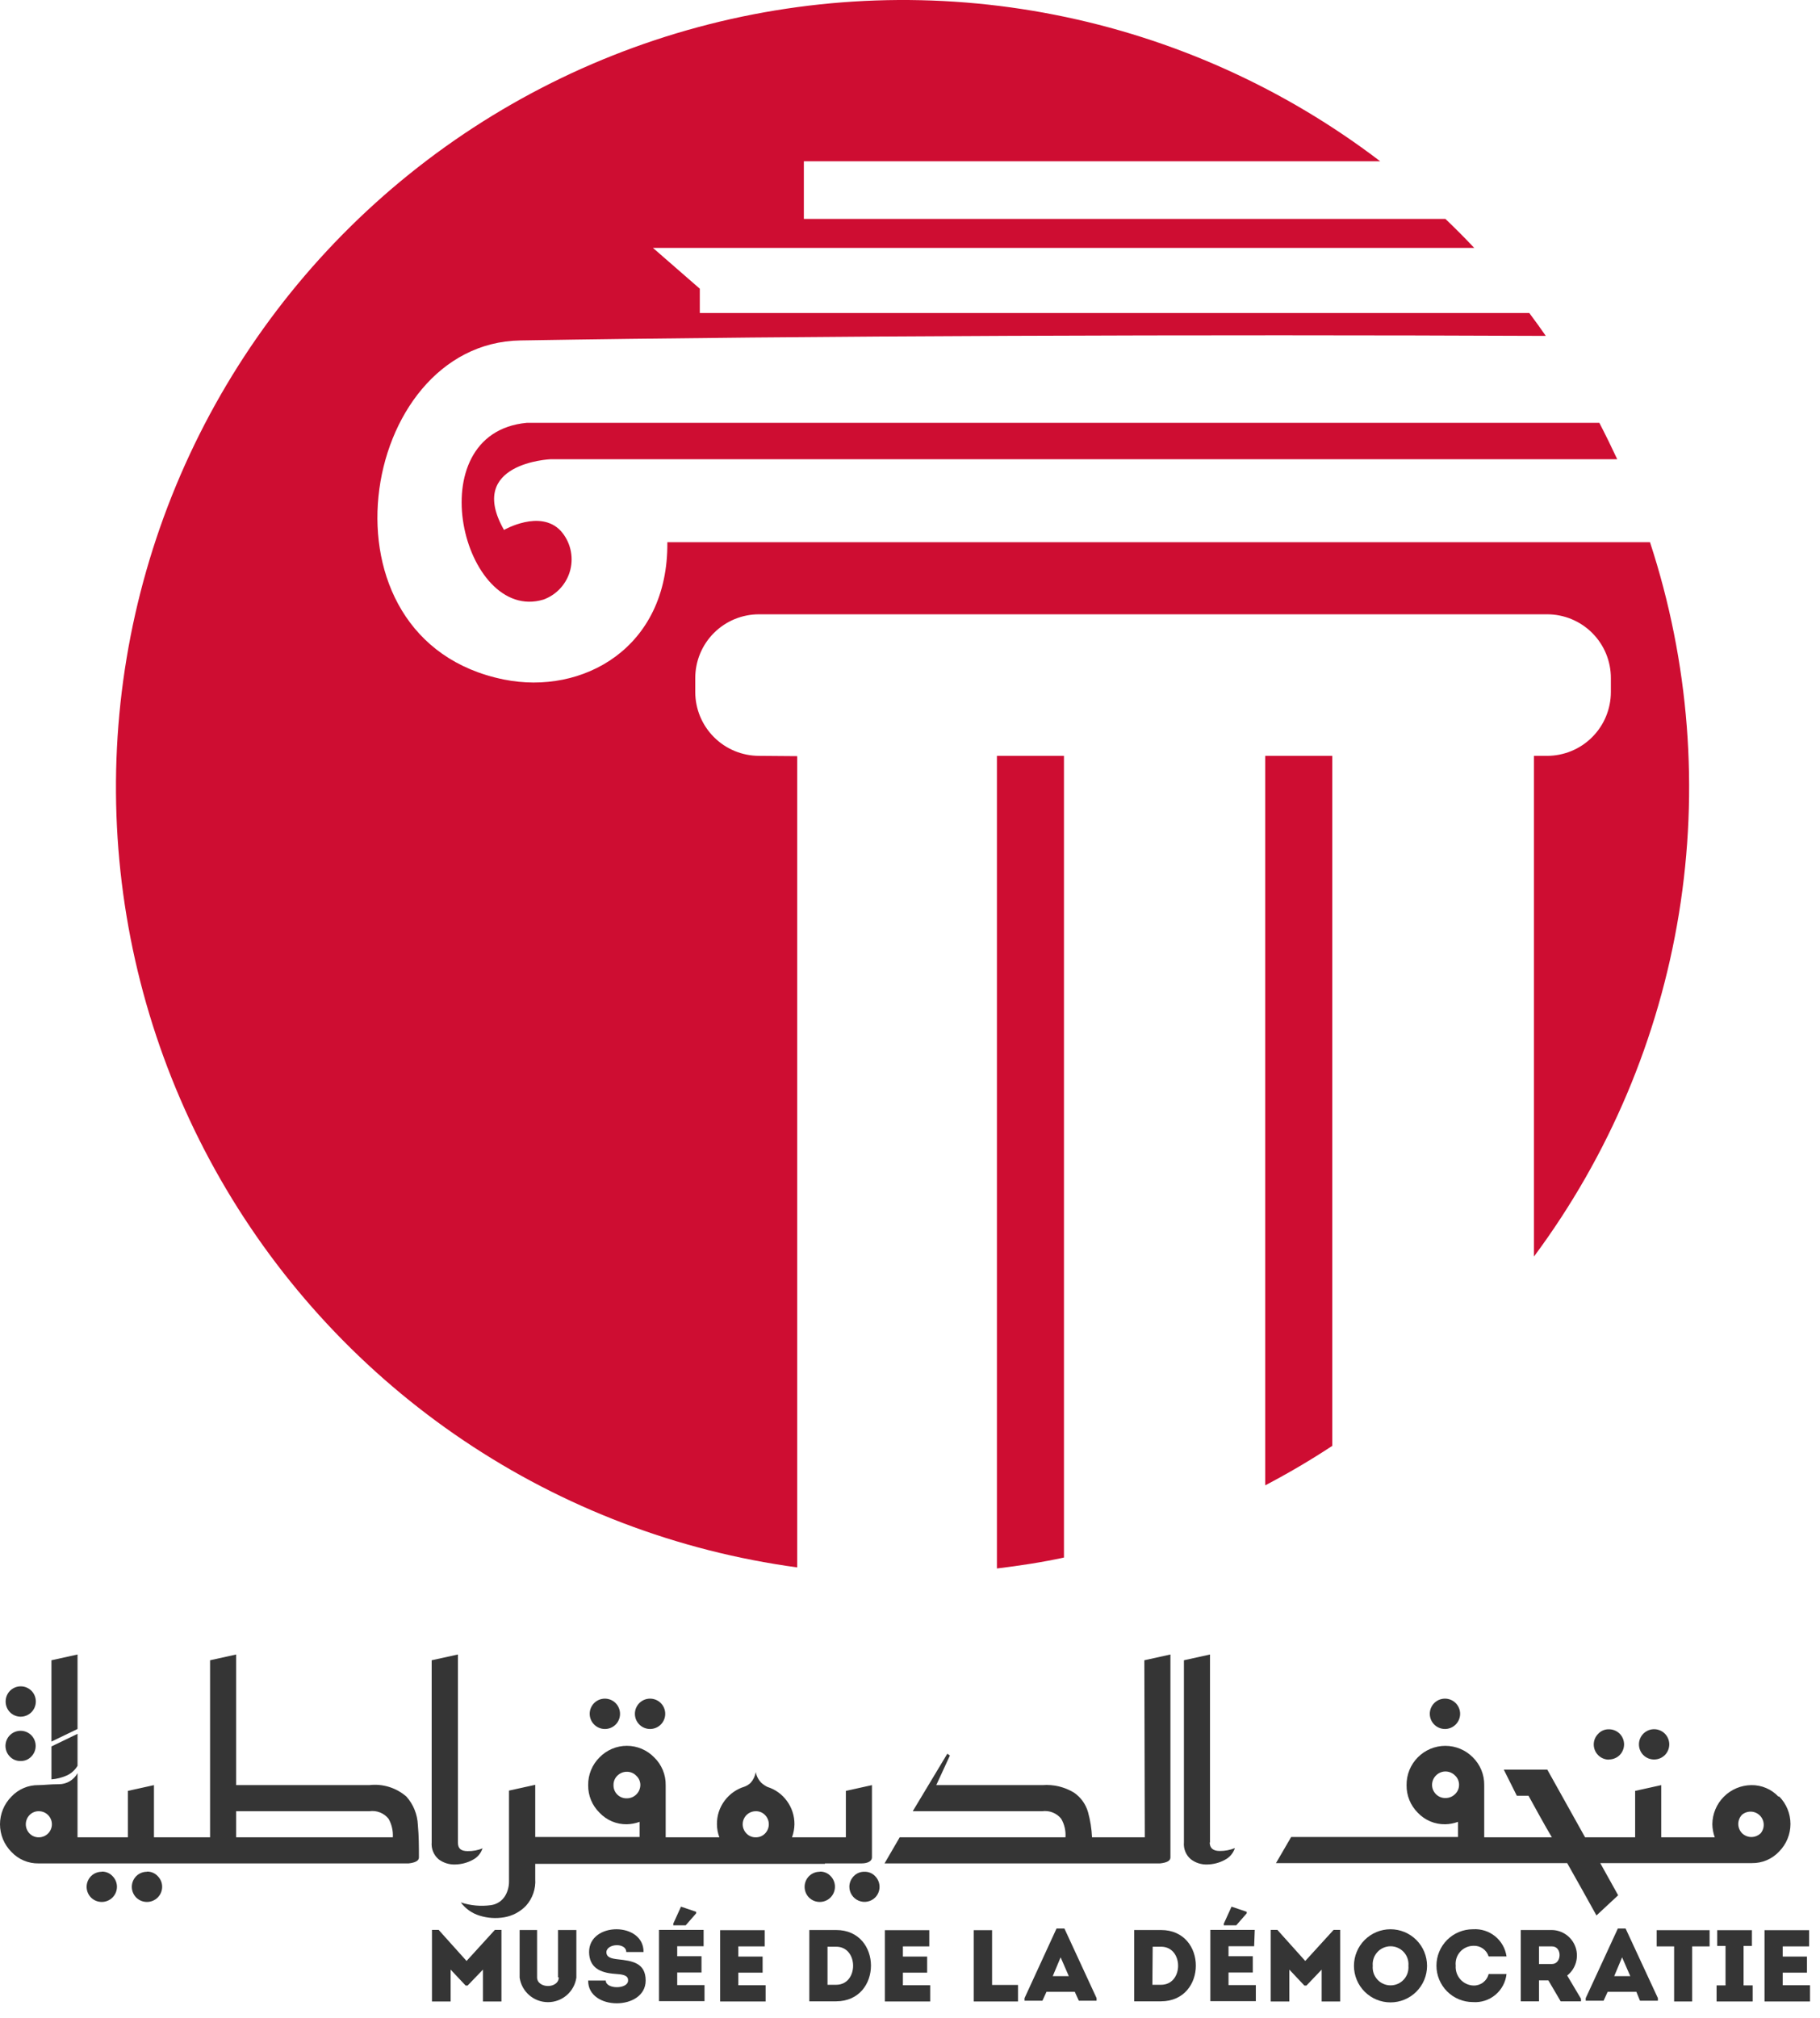 <svg width="120" height="133" viewBox="0 0 120 133" fill="none" xmlns="http://www.w3.org/2000/svg">
<path d="M1.362 116.069C1.492 116.072 1.622 116.048 1.742 115.999C1.863 115.949 1.972 115.874 2.062 115.779C2.248 115.591 2.352 115.338 2.352 115.074C2.352 114.81 2.248 114.556 2.062 114.369C1.874 114.182 1.621 114.078 1.357 114.078C1.092 114.078 0.839 114.182 0.652 114.369C0.465 114.556 0.361 114.81 0.361 115.074C0.361 115.338 0.465 115.591 0.652 115.779C0.743 115.874 0.853 115.95 0.976 116C1.098 116.049 1.229 116.073 1.362 116.069Z" fill="#353535"/>
<path d="M1.362 113.149C1.627 113.149 1.881 113.043 2.069 112.856C2.256 112.668 2.362 112.414 2.362 112.149C2.362 112.017 2.337 111.887 2.287 111.765C2.238 111.643 2.164 111.532 2.072 111.439C1.884 111.253 1.631 111.148 1.367 111.148C1.102 111.148 0.849 111.253 0.662 111.439C0.569 111.532 0.496 111.643 0.446 111.765C0.396 111.887 0.371 112.017 0.372 112.149C0.371 112.281 0.396 112.411 0.446 112.533C0.496 112.655 0.569 112.765 0.662 112.859C0.755 112.952 0.866 113.025 0.988 113.075C1.11 113.124 1.24 113.15 1.372 113.149" fill="#353535"/>
<path d="M5.112 109.049L3.391 109.429V114.789L5.112 113.959V109.049Z" fill="#353535"/>
<path d="M5.112 116.379V114.279L3.392 115.109V117.279C3.737 117.252 4.075 117.168 4.392 117.029C4.706 116.889 4.966 116.65 5.132 116.349" fill="#353535"/>
<path d="M6.711 123.369C6.58 123.368 6.449 123.393 6.328 123.443C6.206 123.492 6.095 123.566 6.001 123.659C5.909 123.752 5.835 123.863 5.786 123.985C5.736 124.107 5.711 124.237 5.711 124.369C5.713 124.631 5.817 124.882 6.001 125.069C6.095 125.161 6.206 125.235 6.328 125.285C6.449 125.334 6.58 125.359 6.711 125.359C6.977 125.359 7.231 125.253 7.419 125.066C7.606 124.878 7.711 124.624 7.711 124.359C7.711 124.226 7.684 124.095 7.633 123.973C7.581 123.852 7.506 123.741 7.412 123.649C7.322 123.554 7.213 123.479 7.092 123.429C6.972 123.379 6.842 123.355 6.711 123.359" fill="#353535"/>
<path d="M9.691 123.369C9.56 123.368 9.429 123.393 9.308 123.443C9.186 123.492 9.075 123.566 8.981 123.659C8.889 123.752 8.816 123.863 8.766 123.985C8.716 124.107 8.691 124.237 8.691 124.369C8.693 124.631 8.797 124.882 8.981 125.069C9.075 125.161 9.186 125.235 9.308 125.285C9.429 125.334 9.56 125.359 9.691 125.359C9.957 125.359 10.211 125.253 10.399 125.066C10.586 124.878 10.691 124.624 10.691 124.359C10.691 124.226 10.664 124.095 10.613 123.973C10.561 123.852 10.486 123.741 10.392 123.649C10.302 123.554 10.193 123.479 10.072 123.429C9.952 123.379 9.822 123.355 9.691 123.359" fill="#353535"/>
<path d="M26.801 118.419C26.469 118.128 26.079 117.91 25.657 117.779C25.235 117.648 24.79 117.607 24.351 117.659H15.571V109.049L13.851 109.429V121.099H10.151V117.659L8.431 118.039V121.099H5.111V116.869C4.992 117.09 4.814 117.276 4.597 117.404C4.381 117.533 4.133 117.6 3.881 117.599C3.291 117.599 2.881 117.659 2.541 117.659C2.206 117.653 1.874 117.718 1.566 117.849C1.257 117.98 0.98 118.174 0.751 118.419C0.27 118.902 0 119.557 0 120.239C0 120.921 0.27 121.575 0.751 122.059C0.98 122.304 1.257 122.498 1.566 122.629C1.874 122.76 2.206 122.825 2.541 122.819H26.941C27.391 122.769 27.621 122.639 27.621 122.429C27.621 121.739 27.621 121.019 27.551 120.279C27.522 119.591 27.257 118.935 26.801 118.419ZM1.951 120.849C1.791 120.686 1.702 120.467 1.702 120.239C1.702 120.011 1.791 119.792 1.951 119.629C2.03 119.547 2.125 119.483 2.23 119.44C2.335 119.397 2.448 119.376 2.561 119.379C2.789 119.379 3.008 119.47 3.169 119.631C3.331 119.792 3.421 120.011 3.421 120.239C3.421 120.467 3.331 120.685 3.169 120.847C3.008 121.008 2.789 121.099 2.561 121.099C2.448 121.101 2.335 121.081 2.23 121.038C2.125 120.995 2.03 120.93 1.951 120.849ZM15.571 121.099V119.379H24.351C24.588 119.344 24.83 119.372 25.053 119.459C25.276 119.547 25.472 119.692 25.621 119.879C25.829 120.251 25.926 120.674 25.901 121.099H15.571Z" fill="#353535"/>
<path d="M31.841 121.819C31.525 121.95 31.184 122.014 30.841 122.009C30.401 122.009 30.192 121.849 30.192 121.439V109.049L28.462 109.429V121.429C28.443 121.639 28.476 121.85 28.555 122.044C28.636 122.239 28.761 122.412 28.922 122.549C29.235 122.784 29.62 122.904 30.012 122.889C30.413 122.882 30.808 122.779 31.162 122.589C31.318 122.51 31.457 122.4 31.571 122.266C31.684 122.132 31.769 121.976 31.822 121.809" fill="#353535"/>
<path d="M42.861 113.959C43.127 113.959 43.381 113.854 43.569 113.666C43.756 113.478 43.861 113.224 43.861 112.959C43.861 112.694 43.756 112.439 43.569 112.251C43.381 112.064 43.127 111.959 42.861 111.959C42.596 111.959 42.342 112.064 42.154 112.251C41.967 112.439 41.861 112.694 41.861 112.959C41.861 113.224 41.967 113.478 42.154 113.666C42.342 113.854 42.596 113.959 42.861 113.959Z" fill="#353535"/>
<path d="M39.881 113.959C40.013 113.96 40.143 113.935 40.265 113.885C40.387 113.835 40.498 113.762 40.591 113.669C40.684 113.576 40.757 113.465 40.807 113.343C40.857 113.221 40.882 113.091 40.881 112.959C40.881 112.694 40.776 112.439 40.589 112.251C40.401 112.064 40.147 111.959 39.881 111.959C39.616 111.959 39.362 112.064 39.174 112.251C38.987 112.439 38.881 112.694 38.881 112.959C38.881 113.224 38.987 113.478 39.174 113.666C39.362 113.854 39.616 113.959 39.881 113.959Z" fill="#353535"/>
<path d="M57.002 123.369C56.869 123.364 56.738 123.388 56.616 123.438C56.493 123.488 56.383 123.563 56.291 123.659C56.199 123.752 56.126 123.863 56.076 123.985C56.026 124.107 56.001 124.237 56.002 124.369C56.004 124.564 56.064 124.755 56.175 124.917C56.285 125.079 56.44 125.205 56.621 125.279C56.802 125.354 57.001 125.374 57.193 125.336C57.385 125.299 57.562 125.206 57.701 125.069C57.886 124.883 57.99 124.631 57.992 124.369C57.992 124.237 57.967 124.107 57.917 123.985C57.867 123.863 57.794 123.752 57.701 123.659C57.612 123.564 57.503 123.489 57.382 123.439C57.262 123.389 57.132 123.365 57.002 123.369Z" fill="#353535"/>
<path d="M54.051 123.369C53.92 123.368 53.789 123.393 53.668 123.443C53.546 123.492 53.435 123.566 53.341 123.659C53.249 123.752 53.175 123.863 53.126 123.985C53.076 124.107 53.051 124.237 53.051 124.369C53.053 124.631 53.157 124.882 53.341 125.069C53.435 125.161 53.546 125.235 53.668 125.285C53.789 125.334 53.92 125.359 54.051 125.359C54.317 125.359 54.571 125.253 54.759 125.066C54.946 124.878 55.051 124.624 55.051 124.359C55.052 124.227 55.027 124.097 54.977 123.975C54.928 123.853 54.854 123.742 54.761 123.649C54.672 123.554 54.563 123.479 54.442 123.429C54.322 123.379 54.192 123.355 54.062 123.359" fill="#353535"/>
<path d="M54.391 122.819H56.801C57.261 122.819 57.491 122.639 57.491 122.429V117.659L55.771 118.039V121.099H52.221C52.321 120.823 52.376 120.532 52.381 120.239C52.386 119.685 52.21 119.144 51.881 118.699C51.565 118.262 51.116 117.939 50.601 117.779C50.456 117.708 50.322 117.617 50.201 117.509C50.009 117.315 49.88 117.067 49.831 116.799C49.787 117.063 49.669 117.309 49.491 117.509C49.377 117.619 49.24 117.704 49.091 117.759C48.568 117.918 48.109 118.24 47.781 118.679C47.442 119.127 47.263 119.676 47.271 120.239C47.272 120.533 47.327 120.824 47.431 121.099H43.891V117.659C43.897 117.318 43.832 116.98 43.701 116.665C43.57 116.35 43.377 116.065 43.131 115.829C42.897 115.588 42.617 115.397 42.308 115.266C41.999 115.135 41.667 115.068 41.331 115.068C40.996 115.068 40.663 115.135 40.354 115.266C40.045 115.397 39.765 115.588 39.531 115.829C39.289 116.067 39.098 116.353 38.969 116.667C38.84 116.981 38.776 117.319 38.781 117.659C38.776 117.997 38.839 118.333 38.968 118.646C39.097 118.959 39.289 119.243 39.531 119.479C39.762 119.724 40.041 119.918 40.351 120.049C40.661 120.18 40.995 120.245 41.331 120.239C41.618 120.232 41.902 120.178 42.171 120.079V121.079H35.291V117.639L33.561 118.019V124.019C33.561 124.346 33.475 124.666 33.311 124.949C33.212 125.115 33.077 125.257 32.916 125.364C32.755 125.471 32.573 125.541 32.381 125.569C31.71 125.663 31.025 125.602 30.381 125.389C30.689 125.802 31.119 126.106 31.611 126.259C32.141 126.426 32.704 126.463 33.251 126.369C33.802 126.275 34.307 126.004 34.691 125.599C34.902 125.361 35.063 125.084 35.166 124.784C35.269 124.483 35.312 124.165 35.291 123.849V122.849H54.391V122.819ZM41.331 118.529C41.215 118.533 41.1 118.513 40.992 118.471C40.884 118.429 40.786 118.365 40.703 118.284C40.621 118.202 40.556 118.105 40.513 117.998C40.469 117.89 40.449 117.775 40.451 117.659C40.448 117.544 40.469 117.429 40.512 117.323C40.555 117.216 40.619 117.119 40.701 117.039C40.784 116.956 40.882 116.89 40.99 116.845C41.098 116.801 41.214 116.778 41.331 116.779C41.447 116.778 41.562 116.8 41.668 116.845C41.775 116.889 41.871 116.955 41.951 117.039C42.037 117.117 42.106 117.213 42.152 117.32C42.199 117.427 42.222 117.542 42.221 117.659C42.216 117.891 42.12 118.113 41.954 118.275C41.787 118.438 41.564 118.529 41.331 118.529ZM49.221 120.849C49.1 120.728 49.018 120.575 48.984 120.408C48.951 120.24 48.968 120.067 49.033 119.909C49.099 119.752 49.209 119.617 49.352 119.522C49.494 119.428 49.661 119.378 49.831 119.379C49.945 119.376 50.058 119.397 50.163 119.44C50.268 119.483 50.362 119.547 50.441 119.629C50.601 119.792 50.691 120.011 50.691 120.239C50.691 120.467 50.601 120.686 50.441 120.849C50.362 120.93 50.268 120.995 50.163 121.038C50.058 121.081 49.945 121.101 49.831 121.099C49.718 121.102 49.605 121.082 49.5 121.039C49.395 120.996 49.3 120.931 49.221 120.849Z" fill="#353535"/>
<path d="M75.481 121.099H72.001C71.977 120.541 71.889 119.987 71.741 119.449C71.594 118.925 71.269 118.469 70.821 118.159C70.195 117.776 69.463 117.601 68.731 117.659H61.731L62.631 115.709L62.461 115.589L60.181 119.379H68.711C68.947 119.346 69.187 119.374 69.407 119.462C69.628 119.55 69.823 119.693 69.971 119.879C70.184 120.249 70.281 120.673 70.251 121.099H59.321L58.321 122.819H76.481C76.941 122.772 77.171 122.642 77.171 122.429V109.049L75.451 109.429L75.481 121.099Z" fill="#353535"/>
<path d="M79.781 121.439V109.049L78.061 109.429V121.429C78.042 121.639 78.073 121.85 78.153 122.045C78.233 122.241 78.36 122.413 78.522 122.549C78.831 122.785 79.213 122.905 79.601 122.889C80.003 122.883 80.398 122.78 80.751 122.589C80.909 122.51 81.05 122.4 81.165 122.266C81.28 122.132 81.367 121.977 81.421 121.809C81.104 121.938 80.764 122.003 80.421 121.999C79.981 121.999 79.761 121.809 79.761 121.429" fill="#353535"/>
<path d="M117.261 118.419C117.033 118.174 116.755 117.981 116.447 117.85C116.138 117.719 115.806 117.653 115.471 117.659C114.79 117.667 114.14 117.941 113.659 118.424C113.179 118.906 112.907 119.558 112.901 120.239C112.907 120.532 112.961 120.823 113.061 121.099H109.531V117.659L107.811 118.039V121.099H104.511L102.021 116.639H99.151L100.011 118.359H100.781C101.291 119.279 101.781 120.189 102.321 121.099H97.861V117.659C97.866 117.319 97.802 116.981 97.673 116.667C97.544 116.353 97.353 116.067 97.111 115.829C96.874 115.588 96.591 115.397 96.28 115.267C95.968 115.137 95.634 115.07 95.296 115.07C94.959 115.07 94.624 115.137 94.313 115.267C94.001 115.397 93.719 115.588 93.481 115.829C93.243 116.069 93.054 116.355 92.927 116.669C92.8 116.984 92.737 117.32 92.741 117.659C92.736 117.996 92.799 118.331 92.926 118.644C93.053 118.957 93.242 119.241 93.481 119.479C93.714 119.725 93.995 119.919 94.306 120.05C94.618 120.181 94.953 120.245 95.291 120.239C95.578 120.233 95.862 120.179 96.131 120.079V121.079H85.131L84.131 122.799H103.331C103.981 123.949 104.621 125.089 105.261 126.249L106.691 124.919L105.511 122.799H115.511C115.846 122.804 116.179 122.739 116.487 122.608C116.795 122.478 117.073 122.283 117.301 122.039C117.783 121.555 118.053 120.901 118.053 120.219C118.053 119.537 117.783 118.882 117.301 118.399M95.301 118.509C95.186 118.512 95.072 118.491 94.966 118.448C94.859 118.405 94.762 118.341 94.681 118.259C94.599 118.178 94.534 118.082 94.489 117.975C94.444 117.869 94.421 117.754 94.421 117.639C94.424 117.406 94.517 117.184 94.682 117.02C94.847 116.855 95.069 116.761 95.301 116.759C95.418 116.759 95.534 116.782 95.642 116.826C95.75 116.871 95.849 116.936 95.931 117.019C96.017 117.098 96.086 117.193 96.132 117.3C96.179 117.407 96.202 117.522 96.201 117.639C96.202 117.755 96.178 117.87 96.132 117.977C96.085 118.084 96.017 118.18 95.931 118.259C95.848 118.34 95.749 118.404 95.641 118.447C95.533 118.49 95.418 118.511 95.301 118.509ZM116.091 120.829C115.927 120.989 115.706 121.08 115.476 121.08C115.246 121.08 115.026 120.989 114.861 120.829C114.701 120.666 114.612 120.447 114.612 120.219C114.612 119.991 114.701 119.772 114.861 119.609C115.028 119.47 115.24 119.398 115.456 119.407C115.673 119.416 115.878 119.506 116.032 119.659C116.186 119.811 116.277 120.016 116.288 120.232C116.299 120.449 116.229 120.661 116.091 120.829Z" fill="#353535"/>
<path d="M50.051 49.819C48.935 49.819 47.864 49.376 47.075 48.586C46.285 47.797 45.841 46.726 45.841 45.609V44.699C45.84 44.146 45.948 43.598 46.159 43.086C46.37 42.575 46.68 42.11 47.072 41.719C47.463 41.328 47.927 41.018 48.439 40.807C48.95 40.596 49.498 40.488 50.051 40.489H102.001C102.555 40.488 103.103 40.596 103.614 40.807C104.125 41.018 104.59 41.328 104.981 41.719C105.372 42.11 105.683 42.575 105.894 43.086C106.105 43.598 106.213 44.146 106.211 44.699V45.609C106.211 46.726 105.768 47.797 104.978 48.586C104.189 49.376 103.118 49.819 102.001 49.819H101.141V82.819C106.091 76.156 109.369 68.403 110.7 60.211C112.031 52.018 111.377 43.626 108.791 35.739H44.001C44.071 42.739 38.391 45.829 33.231 44.789C20.431 42.209 23.602 22.609 34.312 22.439C52.831 22.129 79.362 22.039 101.921 22.139C101.571 21.629 101.211 21.139 100.831 20.629H46.141V19.029L43.051 16.339H97.201C96.581 15.679 95.951 15.049 95.302 14.429H53.001V10.629H91.001C84.684 5.812 77.346 2.509 69.551 0.976C61.756 -0.558 53.713 -0.281 46.042 1.785C38.371 3.851 31.277 7.65 25.306 12.89C19.336 18.131 14.648 24.672 11.604 32.01C8.561 39.348 7.243 47.287 7.752 55.215C8.261 63.143 10.584 70.848 14.541 77.737C18.498 84.625 23.983 90.513 30.575 94.947C37.167 99.381 44.689 102.241 52.562 103.309V49.839L50.051 49.819Z" fill="#CE0D32"/>
<path d="M35.831 39.519C36.265 39.362 36.653 39.1 36.962 38.758C37.271 38.416 37.491 38.003 37.604 37.556C37.716 37.109 37.717 36.642 37.607 36.194C37.497 35.746 37.279 35.333 36.971 34.989C35.621 33.549 33.231 34.929 33.231 34.929C30.711 30.509 36.291 30.269 36.291 30.269H106.631C106.251 29.459 105.861 28.659 105.451 27.869H34.731C27.451 28.549 30.531 41.119 35.831 39.519Z" fill="#CE0D32"/>
<path d="M83.421 49.819V97.899C84.937 97.107 86.412 96.239 87.841 95.299V49.819H83.421Z" fill="#CE0D32"/>
<path d="M65.731 49.819V103.379C67.221 103.199 68.731 102.969 70.151 102.659V49.819H65.731Z" fill="#CE0D32"/>
<path d="M32.631 127.199H33.062V131.919H31.842V129.819L30.831 130.869H30.701L29.711 129.819V131.919H28.481V127.199H28.921L30.762 129.249L32.631 127.199Z" fill="#353535"/>
<path d="M36.791 130.329V127.209H38.002V130.349C37.936 130.798 37.711 131.208 37.367 131.505C37.024 131.802 36.585 131.964 36.132 131.964C35.678 131.964 35.239 131.802 34.896 131.505C34.552 131.208 34.327 130.798 34.261 130.349V127.209H35.411V130.329C35.411 130.709 35.782 130.899 36.132 130.899C36.481 130.899 36.841 130.709 36.841 130.329" fill="#353535"/>
<path d="M41.411 130.509C41.411 130.179 41.021 130.129 40.551 130.099C39.551 130.029 38.851 129.679 38.841 128.659C38.841 126.659 42.452 126.659 42.431 128.659H41.291C41.291 128.029 40.021 128.089 39.981 128.659C39.981 129.019 40.311 129.089 40.731 129.139C41.661 129.239 42.571 129.359 42.571 130.539C42.571 132.539 38.751 132.539 38.781 130.539H39.941C39.941 131.129 41.411 131.119 41.411 130.539" fill="#353535"/>
<path d="M46.392 128.279H44.651V128.939H46.252V130.009H44.651V130.839H46.451V131.899H43.451V127.199H46.392V128.279ZM44.392 126.899V126.789L44.901 125.669L45.901 126.009V126.109L45.211 126.899H44.392Z" fill="#353535"/>
<path d="M50.421 128.289H48.681V128.959H50.282V130.019H48.681V130.849H50.481V131.919H47.481V127.219H50.421V128.289Z" fill="#353535"/>
<path d="M55.131 131.909H53.361V127.209H55.131C58.191 127.209 58.191 131.899 55.131 131.909ZM54.561 130.819H55.131C56.621 130.819 56.621 128.309 55.131 128.309H54.561V130.819Z" fill="#353535"/>
<path d="M61.272 128.289H59.532V128.959H61.131V130.019H59.532V130.849H61.331V131.919H58.342V127.219H61.272V128.289Z" fill="#353535"/>
<path d="M65.411 130.829H67.122V131.919H64.201V127.219H65.411V130.829Z" fill="#353535"/>
<path d="M70.862 131.279H69.001L68.731 131.869H67.552V131.699L69.662 127.109H70.181L72.302 131.699V131.869H71.132L70.862 131.279ZM69.931 129.009L69.412 130.249H70.471L69.931 129.009Z" fill="#353535"/>
<path d="M76.552 131.909H74.781V127.209H76.552C79.612 127.209 79.612 131.899 76.552 131.909ZM75.981 130.819H76.552C78.052 130.819 78.052 128.309 76.552 128.309H76.001L75.981 130.819Z" fill="#353535"/>
<path d="M82.691 128.279H81.001V128.939H82.601V130.009H81.001V130.839H82.802V131.899H79.802V127.199H82.731L82.691 128.279ZM80.691 126.899V126.789L81.201 125.669L82.201 126.009V126.109L81.511 126.899H80.691Z" fill="#353535"/>
<path d="M87.931 127.199H88.362V131.919H87.141V129.819L86.141 130.869H86.001L85.011 129.819V131.919H83.781V127.199H84.221L86.061 129.249L87.931 127.199Z" fill="#353535"/>
<path d="M89.272 129.569C89.272 128.93 89.525 128.317 89.977 127.865C90.429 127.413 91.042 127.159 91.681 127.159C92.321 127.159 92.934 127.413 93.386 127.865C93.838 128.317 94.091 128.93 94.091 129.569C94.091 130.208 93.838 130.821 93.386 131.273C92.934 131.725 92.321 131.979 91.681 131.979C91.042 131.979 90.429 131.725 89.977 131.273C89.525 130.821 89.272 130.208 89.272 129.569ZM92.862 129.569C92.876 129.405 92.857 129.241 92.805 129.085C92.753 128.929 92.669 128.786 92.558 128.665C92.448 128.544 92.313 128.447 92.163 128.381C92.013 128.315 91.851 128.28 91.686 128.28C91.522 128.28 91.36 128.315 91.21 128.381C91.06 128.447 90.925 128.544 90.815 128.665C90.704 128.786 90.62 128.929 90.568 129.085C90.516 129.241 90.496 129.405 90.511 129.569C90.496 129.732 90.516 129.897 90.568 130.053C90.62 130.208 90.704 130.351 90.815 130.473C90.925 130.594 91.06 130.691 91.21 130.757C91.36 130.823 91.522 130.857 91.686 130.857C91.851 130.857 92.013 130.823 92.163 130.757C92.313 130.691 92.448 130.594 92.558 130.473C92.669 130.351 92.753 130.208 92.805 130.053C92.857 129.897 92.876 129.732 92.862 129.569Z" fill="#353535"/>
<path d="M95.272 113.959C95.537 113.959 95.791 113.854 95.978 113.666C96.166 113.478 96.272 113.224 96.272 112.959C96.272 112.694 96.166 112.439 95.978 112.251C95.791 112.064 95.537 111.959 95.272 111.959C95.006 111.959 94.752 112.064 94.564 112.251C94.377 112.439 94.272 112.694 94.272 112.959C94.272 113.224 94.377 113.478 94.564 113.666C94.752 113.854 95.006 113.959 95.272 113.959Z" fill="#353535"/>
<path d="M109.062 115.969C109.193 115.97 109.323 115.944 109.445 115.895C109.567 115.845 109.678 115.771 109.772 115.679C109.956 115.492 110.06 115.241 110.062 114.979C110.062 114.847 110.037 114.717 109.987 114.595C109.937 114.473 109.864 114.362 109.772 114.269C109.679 114.175 109.568 114.101 109.446 114.05C109.324 113.999 109.194 113.973 109.062 113.973C108.93 113.973 108.799 113.999 108.677 114.05C108.555 114.101 108.444 114.175 108.351 114.269C108.259 114.362 108.186 114.473 108.136 114.595C108.086 114.717 108.061 114.847 108.062 114.979C108.063 115.241 108.167 115.492 108.351 115.679C108.445 115.771 108.556 115.845 108.678 115.895C108.799 115.944 108.93 115.97 109.062 115.969Z" fill="#353535"/>
<path d="M106.082 115.969C106.213 115.969 106.344 115.944 106.465 115.894C106.587 115.845 106.698 115.771 106.792 115.679C106.976 115.492 107.08 115.241 107.082 114.979C107.082 114.847 107.057 114.716 107.007 114.595C106.958 114.473 106.884 114.362 106.792 114.269C106.698 114.176 106.587 114.103 106.465 114.053C106.344 114.003 106.213 113.978 106.082 113.979C105.951 113.975 105.821 113.999 105.701 114.049C105.58 114.099 105.471 114.174 105.382 114.269C105.287 114.362 105.212 114.472 105.16 114.594C105.109 114.715 105.082 114.847 105.082 114.979C105.082 115.244 105.187 115.498 105.375 115.686C105.562 115.873 105.816 115.979 106.082 115.979" fill="#353535"/>
<path d="M97.132 127.159C97.656 127.126 98.174 127.292 98.582 127.624C98.989 127.955 99.257 128.429 99.331 128.949H98.151C98.085 128.738 97.951 128.556 97.771 128.429C97.59 128.302 97.372 128.239 97.151 128.249C96.986 128.25 96.822 128.285 96.671 128.353C96.52 128.421 96.385 128.519 96.274 128.643C96.164 128.766 96.081 128.912 96.03 129.07C95.98 129.228 95.963 129.394 95.981 129.559C95.969 129.722 95.99 129.887 96.043 130.042C96.096 130.197 96.179 130.34 96.288 130.463C96.397 130.585 96.53 130.684 96.678 130.754C96.827 130.823 96.988 130.863 97.151 130.869C97.38 130.876 97.604 130.804 97.786 130.666C97.968 130.527 98.097 130.331 98.151 130.109H99.331C99.273 130.645 99.009 131.138 98.595 131.483C98.181 131.828 97.649 131.999 97.112 131.959C96.475 131.959 95.865 131.706 95.414 131.256C94.964 130.806 94.711 130.195 94.711 129.559C94.711 128.922 94.964 128.312 95.414 127.862C95.865 127.412 96.475 127.159 97.112 127.159" fill="#353535"/>
<path d="M104.241 131.739V131.909H102.901L102.091 130.529H101.471V131.909H100.271V127.209H102.331C102.677 127.217 103.012 127.332 103.291 127.537C103.569 127.743 103.777 128.029 103.887 128.357C103.996 128.685 104.001 129.039 103.902 129.371C103.803 129.702 103.603 129.995 103.331 130.209L104.241 131.739ZM102.331 128.289C102.041 128.289 101.751 128.289 101.471 128.289V129.449H102.331C102.981 129.449 103.011 128.289 102.331 128.289Z" fill="#353535"/>
<path d="M107.891 131.279H106.001L105.731 131.869H104.552V131.699L106.672 127.109H107.182L109.312 131.699V131.869H108.131L107.891 131.279ZM106.951 129.009L106.432 130.249H107.491L106.951 129.009Z" fill="#353535"/>
<path d="M109.231 128.289V127.219H112.721V128.289H111.572V131.919H110.381V128.289H109.231Z" fill="#353535"/>
<path d="M115.562 130.859V131.919H113.181V130.859H113.771V128.259H113.221V127.219H115.511V128.259H114.961V130.859H115.562Z" fill="#353535"/>
<path d="M119.281 128.289H117.542V128.959H119.141V130.019H117.542V130.849H119.342V131.919H116.342V127.219H119.281V128.289Z" fill="#353535"/>
</svg>
